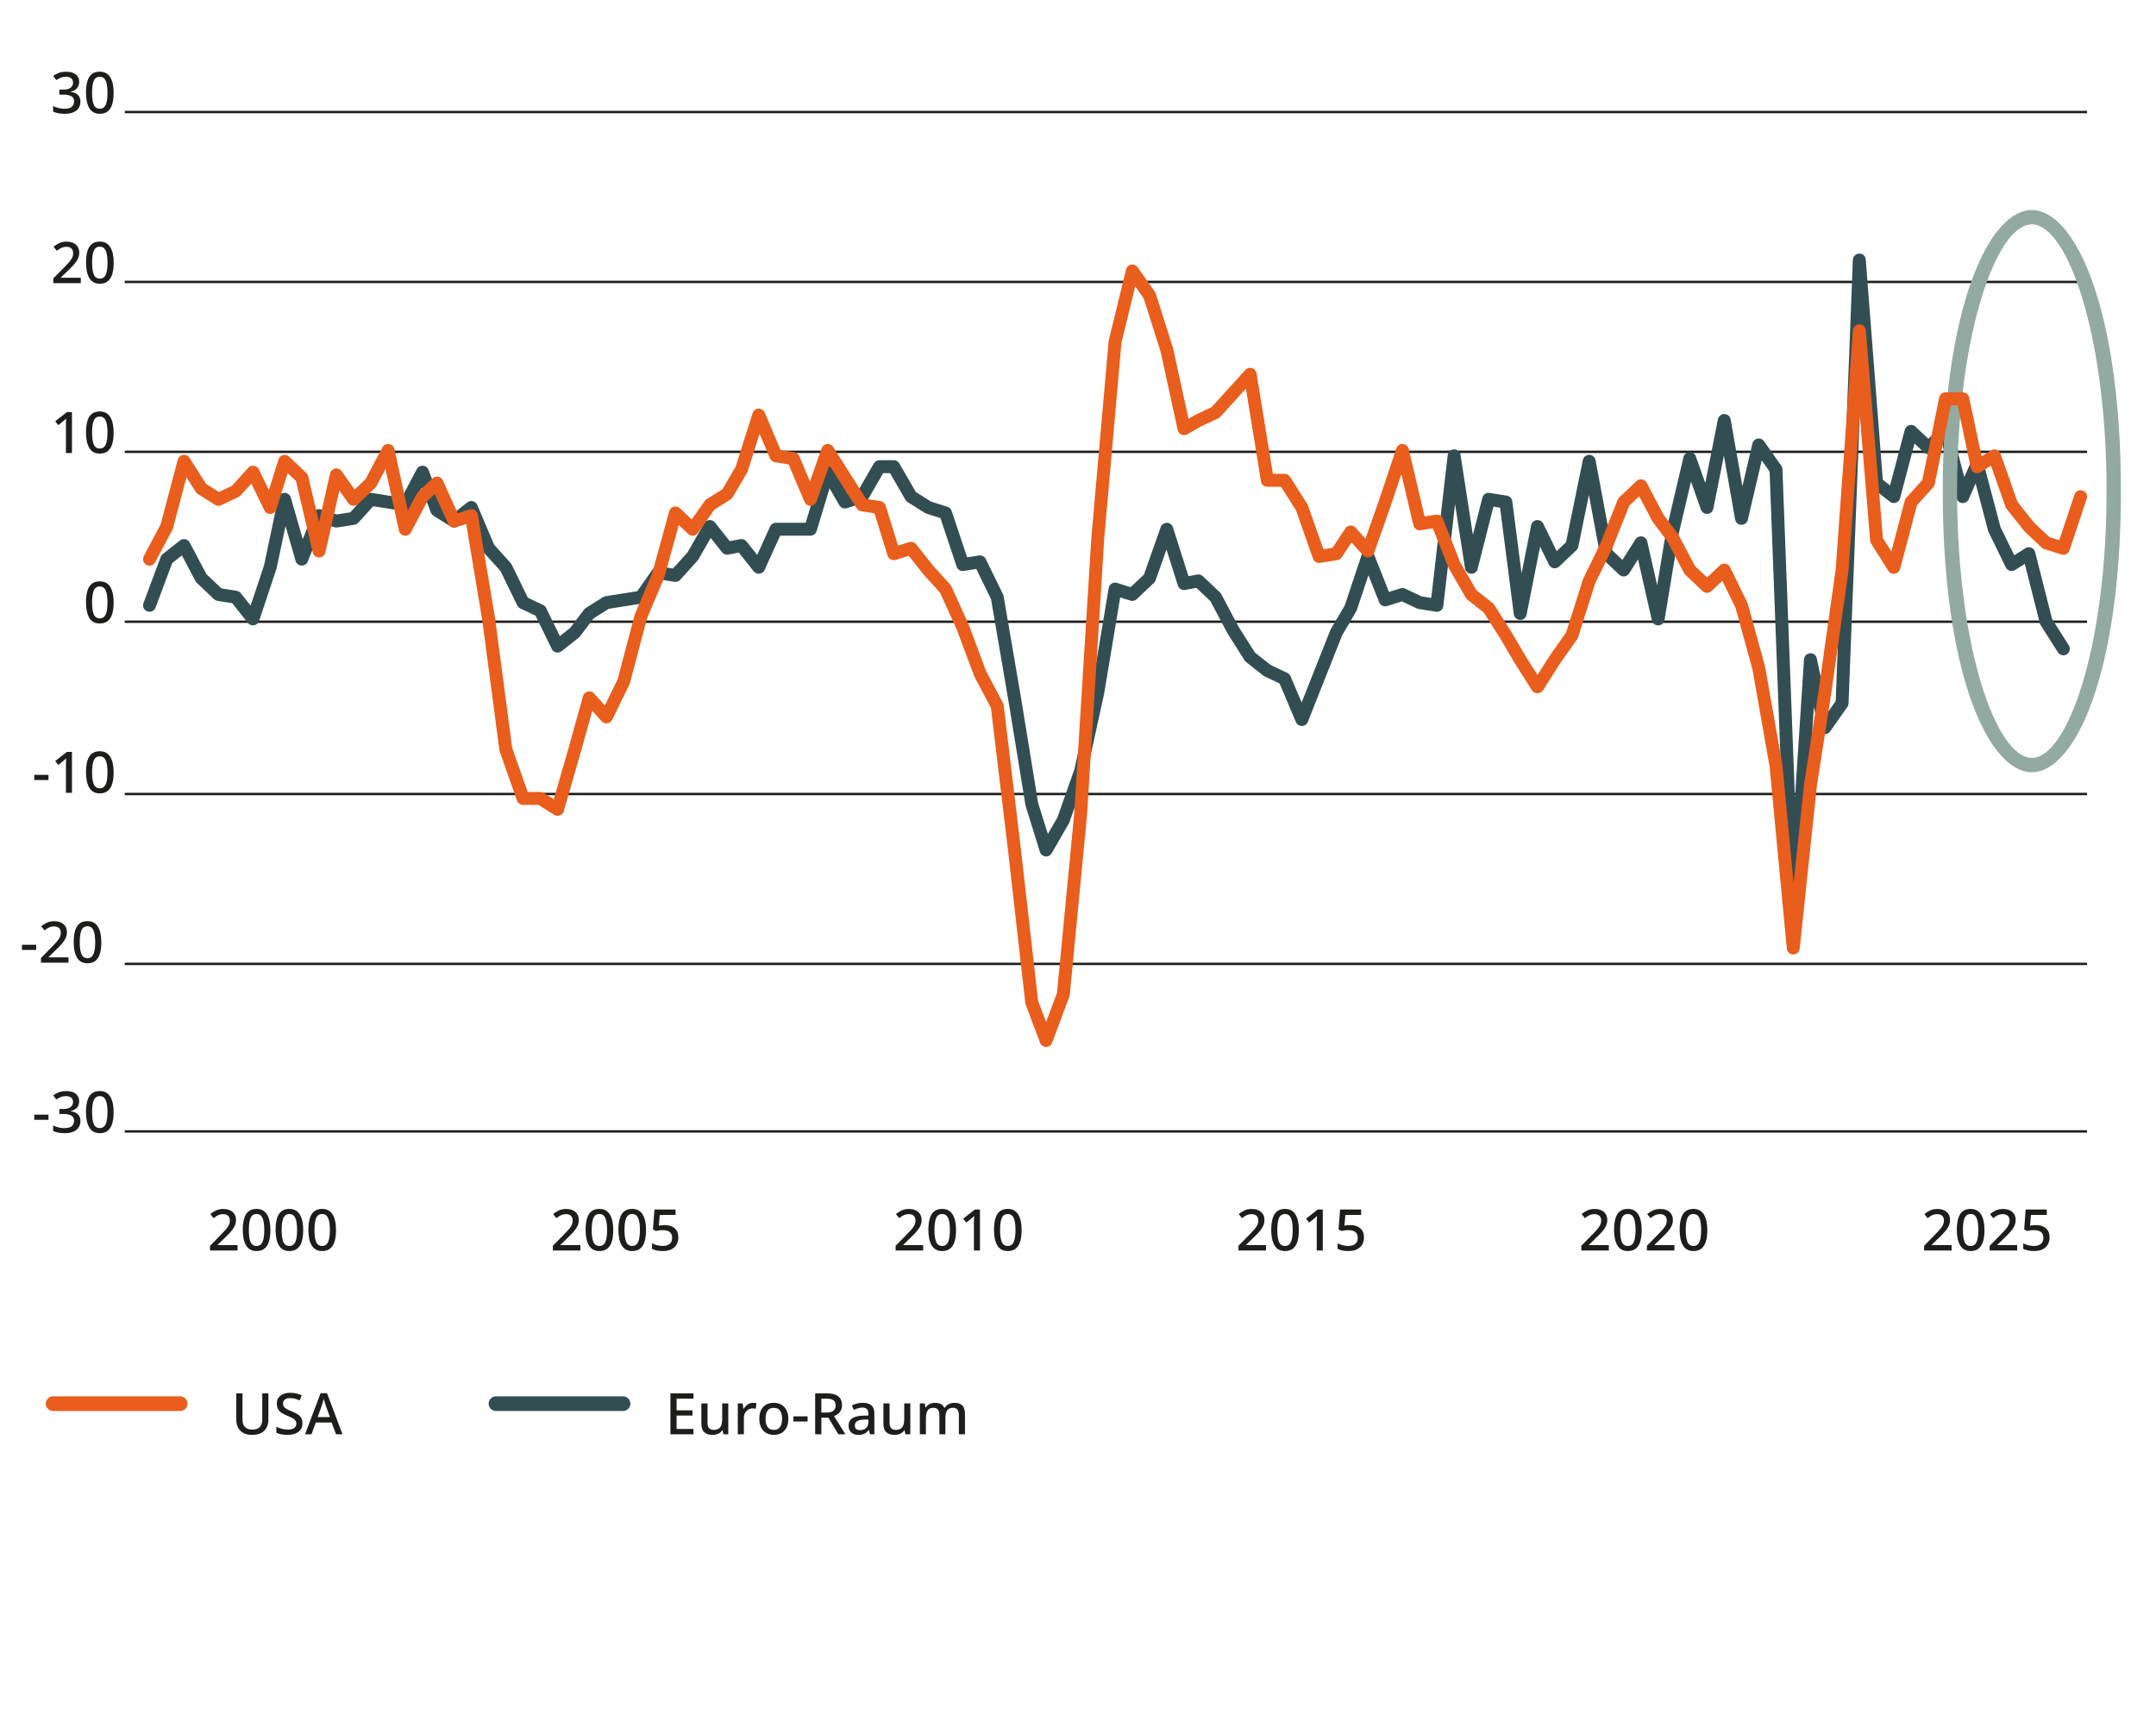 <?xml version="1.0" encoding="UTF-8"?>
<svg xmlns="http://www.w3.org/2000/svg" id="_0" width="650" height="522.863" viewBox="0 0 650 522.863">
  <defs>
    <style>.cls-1{fill:#324e53;}.cls-2{fill:#1d1d1b;}.cls-3{fill:#92aaa1;}.cls-4{fill:#e95d1d;}</style>
  </defs>
  <path class="cls-2" d="M71.619,377.062h-8.299v-1.418l3.18-3.233c.625-.633,1.143-1.185,1.556-1.649.416-.467.726-.917.934-1.351.208-.431.312-.9.312-1.407,0-.625-.183-1.097-.546-1.418-.363-.324-.844-.484-1.444-.484-.566,0-1.072.104-1.522.31-.447.208-.915.509-1.399.9l-.985-1.227c.495-.416,1.058-.777,1.694-1.081.633-.307,1.387-.459,2.265-.459,1.162,0,2.085.298,2.766.898.678.599,1.019,1.401,1.019,2.403,0,.658-.132,1.269-.397,1.835-.265.563-.642,1.123-1.126,1.674-.484.554-1.052,1.143-1.711,1.764l-2.299,2.232v.084h6v1.627Z"></path>
  <path class="cls-2" d="M81.527,370.871c0,1.339-.141,2.479-.416,3.425s-.723,1.672-1.339,2.178-1.427.76-2.429.76c-1.418,0-2.465-.56-3.138-1.686-.675-1.123-1.013-2.682-1.013-4.677,0-1.337.135-2.476.408-3.422.27-.946.709-1.669,1.323-2.17.611-.501,1.415-.751,2.42-.751,1.404,0,2.454.554,3.146,1.666.692,1.114,1.038,2.673,1.038,4.677ZM75.024,370.871c0,1.615.174,2.823.521,3.625.346.799.946,1.202,1.798,1.202.841,0,1.441-.4,1.798-1.193.357-.796.535-2.006.535-3.633,0-1.601-.177-2.803-.535-3.605-.357-.799-.957-1.202-1.798-1.202-.853,0-1.452.402-1.798,1.202-.346.802-.521,2.004-.521,3.605Z"></path>
  <path class="cls-2" d="M91.416,370.871c0,1.339-.141,2.479-.416,3.425s-.723,1.672-1.339,2.178-1.427.76-2.429.76c-1.418,0-2.465-.56-3.138-1.686-.675-1.123-1.013-2.682-1.013-4.677,0-1.337.135-2.476.408-3.422.27-.946.709-1.669,1.323-2.17.611-.501,1.415-.751,2.42-.751,1.404,0,2.454.554,3.146,1.666.692,1.114,1.038,2.673,1.038,4.677ZM84.913,370.871c0,1.615.174,2.823.521,3.625.346.799.946,1.202,1.798,1.202.841,0,1.441-.4,1.798-1.193.357-.796.535-2.006.535-3.633,0-1.601-.177-2.803-.535-3.605-.357-.799-.957-1.202-1.798-1.202-.853,0-1.452.402-1.798,1.202-.346.802-.521,2.004-.521,3.605Z"></path>
  <path class="cls-2" d="M101.305,370.871c0,1.339-.138,2.479-.414,3.425-.279.946-.723,1.672-1.339,2.178-.619.506-1.427.76-2.431.76-1.418,0-2.462-.56-3.138-1.686-.673-1.123-1.01-2.682-1.01-4.677,0-1.337.135-2.476.405-3.422s.712-1.669,1.323-2.17,1.418-.751,2.42-.751c1.407,0,2.457.554,3.146,1.666.692,1.114,1.038,2.673,1.038,4.677ZM94.804,370.871c0,1.615.172,2.823.518,3.625.346.799.946,1.202,1.798,1.202.841,0,1.441-.4,1.798-1.193.357-.796.537-2.006.537-3.633,0-1.601-.18-2.803-.537-3.605-.357-.799-.957-1.202-1.798-1.202-.853,0-1.452.402-1.798,1.202-.346.802-.518,2.004-.518,3.605Z"></path>
  <path class="cls-2" d="M588.38,377.062h-8.299v-1.418l3.18-3.233c.625-.633,1.143-1.185,1.556-1.649.416-.467.726-.917.934-1.351.208-.431.312-.9.312-1.407,0-.625-.183-1.097-.546-1.418-.363-.324-.844-.484-1.444-.484-.566,0-1.072.104-1.522.31-.447.208-.915.509-1.399.9l-.985-1.227c.495-.416,1.058-.777,1.694-1.081.633-.307,1.387-.459,2.265-.459,1.162,0,2.085.298,2.766.898.678.599,1.019,1.401,1.019,2.403,0,.658-.132,1.269-.397,1.835-.265.563-.642,1.123-1.126,1.674-.484.554-1.052,1.143-1.711,1.764l-2.299,2.232v.084h6v1.627Z"></path>
  <path class="cls-2" d="M598.288,370.871c0,1.339-.141,2.479-.416,3.425s-.723,1.672-1.339,2.178-1.427.76-2.429.76c-1.418,0-2.465-.56-3.138-1.686-.675-1.123-1.013-2.682-1.013-4.677,0-1.337.135-2.476.408-3.422.27-.946.709-1.669,1.323-2.17.611-.501,1.415-.751,2.42-.751,1.404,0,2.454.554,3.146,1.666.692,1.114,1.038,2.673,1.038,4.677ZM591.785,370.871c0,1.615.174,2.823.521,3.625.346.799.946,1.202,1.798,1.202.841,0,1.441-.4,1.798-1.193.357-.796.535-2.006.535-3.633,0-1.601-.177-2.803-.535-3.605-.357-.799-.957-1.202-1.798-1.202-.853,0-1.452.402-1.798,1.202-.346.802-.521,2.004-.521,3.605Z"></path>
  <path class="cls-2" d="M608.157,377.062h-8.299v-1.418l3.183-3.233c.622-.633,1.14-1.185,1.556-1.649.414-.467.726-.917.934-1.351.205-.431.31-.9.31-1.407,0-.625-.18-1.097-.543-1.418-.363-.324-.844-.484-1.444-.484-.566,0-1.072.104-1.522.31-.45.208-.917.509-1.401.9l-.985-1.227c.495-.416,1.061-.777,1.694-1.081.633-.307,1.39-.459,2.265-.459,1.165,0,2.085.298,2.766.898s1.022,1.401,1.022,2.403c0,.658-.135,1.269-.4,1.835-.265.563-.639,1.123-1.123,1.674-.484.554-1.055,1.143-1.711,1.764l-2.299,2.232v.084h5.997v1.627Z"></path>
  <path class="cls-2" d="M613.83,369.402c1.221,0,2.206.318,2.955.951.751.633,1.126,1.539,1.126,2.716,0,1.303-.411,2.322-1.227,3.059-.819.737-1.978,1.106-3.475,1.106-.647,0-1.25-.056-1.807-.172-.56-.115-1.036-.281-1.427-.501v-1.677c.414.242.917.439,1.511.588s1.162.225,1.705.225c.864,0,1.553-.2,2.074-.597.518-.4.777-1.019.777-1.86,0-.749-.234-1.323-.701-1.719-.464-.397-1.202-.597-2.203-.597-.324,0-.684.028-1.081.087-.397.056-.718.115-.96.172l-.847-.501.467-5.966h6.346v1.627h-4.756l-.276,3.233c.194-.037.445-.073.743-.113.301-.042.65-.062,1.055-.062Z"></path>
  <path class="cls-2" d="M485.037,377.062h-8.299v-1.418l3.183-3.233c.622-.633,1.14-1.185,1.556-1.649.414-.467.726-.917.934-1.351.205-.431.31-.9.31-1.407,0-.625-.18-1.097-.543-1.418-.363-.324-.844-.484-1.444-.484-.566,0-1.072.104-1.522.31-.45.208-.917.509-1.401.9l-.985-1.227c.495-.416,1.061-.777,1.694-1.081.633-.307,1.39-.459,2.265-.459,1.165,0,2.085.298,2.766.898s1.022,1.401,1.022,2.403c0,.658-.135,1.269-.4,1.835-.265.563-.639,1.123-1.123,1.674-.484.554-1.055,1.143-1.711,1.764l-2.299,2.232v.084h5.997v1.627Z"></path>
  <path class="cls-2" d="M494.945,370.871c0,1.339-.138,2.479-.414,3.425-.279.946-.723,1.672-1.339,2.178-.619.506-1.427.76-2.431.76-1.418,0-2.462-.56-3.138-1.686-.673-1.123-1.01-2.682-1.01-4.677,0-1.337.135-2.476.405-3.422s.712-1.669,1.323-2.17,1.418-.751,2.42-.751c1.407,0,2.457.554,3.146,1.666.692,1.114,1.038,2.673,1.038,4.677ZM488.445,370.871c0,1.615.172,2.823.518,3.625.346.799.946,1.202,1.798,1.202.841,0,1.441-.4,1.798-1.193.357-.796.537-2.006.537-3.633,0-1.601-.18-2.803-.537-3.605-.357-.799-.957-1.202-1.798-1.202-.853,0-1.452.402-1.798,1.202-.346.802-.518,2.004-.518,3.605Z"></path>
  <path class="cls-2" d="M504.817,377.062h-8.299v-1.418l3.18-3.233c.625-.633,1.143-1.185,1.556-1.649.416-.467.726-.917.934-1.351.208-.431.312-.9.312-1.407,0-.625-.183-1.097-.546-1.418-.363-.324-.844-.484-1.444-.484-.566,0-1.072.104-1.522.31-.447.208-.915.509-1.399.9l-.985-1.227c.495-.416,1.058-.777,1.694-1.081.633-.307,1.387-.459,2.265-.459,1.162,0,2.085.298,2.766.898.678.599,1.019,1.401,1.019,2.403,0,.658-.132,1.269-.397,1.835-.265.563-.642,1.123-1.126,1.674-.484.554-1.052,1.143-1.711,1.764l-2.299,2.232v.084h6v1.627Z"></path>
  <path class="cls-2" d="M514.726,370.871c0,1.339-.141,2.479-.416,3.425s-.723,1.672-1.339,2.178-1.427.76-2.429.76c-1.418,0-2.465-.56-3.138-1.686-.675-1.123-1.013-2.682-1.013-4.677,0-1.337.135-2.476.408-3.422.27-.946.709-1.669,1.323-2.17.611-.501,1.415-.751,2.42-.751,1.404,0,2.454.554,3.146,1.666.692,1.114,1.038,2.673,1.038,4.677ZM508.222,370.871c0,1.615.174,2.823.521,3.625.346.799.946,1.202,1.798,1.202.841,0,1.441-.4,1.798-1.193.357-.796.535-2.006.535-3.633,0-1.601-.177-2.803-.535-3.605-.357-.799-.957-1.202-1.798-1.202-.853,0-1.452.402-1.798,1.202-.346.802-.521,2.004-.521,3.605Z"></path>
  <path class="cls-2" d="M381.678,377.062h-8.299v-1.418l3.183-3.233c.622-.633,1.14-1.185,1.556-1.649.414-.467.726-.917.934-1.351.205-.431.31-.9.31-1.407,0-.625-.18-1.097-.543-1.418-.363-.324-.844-.484-1.444-.484-.566,0-1.072.104-1.522.31-.45.208-.917.509-1.401.9l-.985-1.227c.495-.416,1.061-.777,1.694-1.081.633-.307,1.39-.459,2.265-.459,1.165,0,2.085.298,2.766.898s1.022,1.401,1.022,2.403c0,.658-.135,1.269-.4,1.835-.265.563-.639,1.123-1.123,1.674-.484.554-1.055,1.143-1.711,1.764l-2.299,2.232v.084h5.997v1.627Z"></path>
  <path class="cls-2" d="M391.586,370.871c0,1.339-.138,2.479-.414,3.425-.279.946-.723,1.672-1.339,2.178-.619.506-1.427.76-2.431.76-1.418,0-2.462-.56-3.138-1.686-.673-1.123-1.01-2.682-1.01-4.677,0-1.337.135-2.476.405-3.422s.712-1.669,1.323-2.17,1.418-.751,2.42-.751c1.407,0,2.457.554,3.146,1.666.692,1.114,1.038,2.673,1.038,4.677ZM385.085,370.871c0,1.615.172,2.823.518,3.625.346.799.946,1.202,1.798,1.202.841,0,1.441-.4,1.798-1.193.357-.796.537-2.006.537-3.633,0-1.601-.18-2.803-.537-3.605-.357-.799-.957-1.202-1.798-1.202-.853,0-1.452.402-1.798,1.202-.346.802-.518,2.004-.518,3.605Z"></path>
  <path class="cls-2" d="M398.796,377.062h-1.815v-8.195c0-.439.006-.833.017-1.185s.028-.695.051-1.03c-.149.163-.304.312-.467.45-.16.138-.343.295-.552.467l-1.348,1.089-.934-1.176,3.526-2.766h1.522v12.345Z"></path>
  <path class="cls-2" d="M407.128,369.402c1.221,0,2.209.318,2.958.951s1.123,1.539,1.123,2.716c0,1.303-.408,2.322-1.227,3.059s-1.976,1.106-3.475,1.106c-.644,0-1.247-.056-1.807-.172s-1.036-.281-1.427-.501v-1.677c.416.242.92.439,1.514.588s1.159.225,1.702.225c.864,0,1.556-.2,2.074-.597.521-.4.779-1.019.779-1.86,0-.749-.234-1.323-.701-1.719s-1.202-.597-2.203-.597c-.324,0-.684.028-1.081.087-.4.056-.718.115-.96.172l-.847-.501.464-5.966h6.346v1.627h-4.753l-.279,3.233c.197-.037.445-.073.746-.113.298-.042.65-.062,1.052-.062Z"></path>
  <path class="cls-2" d="M278.321,377.062h-8.299v-1.418l3.18-3.233c.625-.633,1.143-1.185,1.556-1.649.416-.467.726-.917.934-1.351.208-.431.312-.9.312-1.407,0-.625-.183-1.097-.546-1.418-.363-.324-.844-.484-1.444-.484-.566,0-1.072.104-1.522.31-.447.208-.915.509-1.399.9l-.985-1.227c.495-.416,1.058-.777,1.694-1.081.633-.307,1.387-.459,2.265-.459,1.162,0,2.085.298,2.766.898.678.599,1.019,1.401,1.019,2.403,0,.658-.132,1.269-.397,1.835-.265.563-.642,1.123-1.126,1.674-.484.554-1.052,1.143-1.711,1.764l-2.299,2.232v.084h6v1.627Z"></path>
  <path class="cls-2" d="M288.229,370.871c0,1.339-.141,2.479-.416,3.425s-.723,1.672-1.339,2.178-1.427.76-2.429.76c-1.418,0-2.465-.56-3.138-1.686-.675-1.123-1.013-2.682-1.013-4.677,0-1.337.135-2.476.408-3.422.27-.946.709-1.669,1.323-2.17.611-.501,1.415-.751,2.42-.751,1.404,0,2.454.554,3.146,1.666.692,1.114,1.038,2.673,1.038,4.677ZM281.726,370.871c0,1.615.174,2.823.521,3.625.346.799.946,1.202,1.798,1.202.841,0,1.441-.4,1.798-1.193.357-.796.535-2.006.535-3.633,0-1.601-.177-2.803-.535-3.605-.357-.799-.957-1.202-1.798-1.202-.853,0-1.452.402-1.798,1.202-.346.802-.521,2.004-.521,3.605Z"></path>
  <path class="cls-2" d="M295.436,377.062h-1.815v-8.195c0-.439.006-.833.017-1.185s.031-.695.053-1.03c-.152.163-.307.312-.467.45-.163.138-.346.295-.554.467l-1.348,1.089-.934-1.176,3.529-2.766h1.52v12.345Z"></path>
  <path class="cls-2" d="M308.007,370.871c0,1.339-.138,2.479-.414,3.425-.279.946-.723,1.672-1.339,2.178-.619.506-1.427.76-2.431.76-1.418,0-2.462-.56-3.138-1.686-.673-1.123-1.01-2.682-1.01-4.677,0-1.337.135-2.476.405-3.422s.712-1.669,1.323-2.17,1.418-.751,2.42-.751c1.407,0,2.457.554,3.146,1.666.692,1.114,1.038,2.673,1.038,4.677ZM301.506,370.871c0,1.615.172,2.823.518,3.625.346.799.946,1.202,1.798,1.202.841,0,1.441-.4,1.798-1.193.357-.796.537-2.006.537-3.633,0-1.601-.18-2.803-.537-3.605-.357-.799-.957-1.202-1.798-1.202-.853,0-1.452.402-1.798,1.202-.346.802-.518,2.004-.518,3.605Z"></path>
  <path class="cls-2" d="M174.978,377.062h-8.299v-1.418l3.18-3.233c.625-.633,1.143-1.185,1.556-1.649.416-.467.726-.917.934-1.351.208-.431.312-.9.312-1.407,0-.625-.183-1.097-.546-1.418-.363-.324-.844-.484-1.444-.484-.566,0-1.072.104-1.522.31-.447.208-.915.509-1.399.9l-.985-1.227c.495-.416,1.058-.777,1.694-1.081.633-.307,1.387-.459,2.265-.459,1.162,0,2.085.298,2.766.898.678.599,1.019,1.401,1.019,2.403,0,.658-.132,1.269-.397,1.835-.265.563-.642,1.123-1.126,1.674-.484.554-1.052,1.143-1.711,1.764l-2.299,2.232v.084h6v1.627Z"></path>
  <path class="cls-2" d="M184.887,370.871c0,1.339-.141,2.479-.416,3.425s-.723,1.672-1.339,2.178-1.427.76-2.429.76c-1.418,0-2.465-.56-3.138-1.686-.675-1.123-1.013-2.682-1.013-4.677,0-1.337.135-2.476.408-3.422.27-.946.709-1.669,1.323-2.17.611-.501,1.415-.751,2.42-.751,1.404,0,2.454.554,3.146,1.666.692,1.114,1.038,2.673,1.038,4.677ZM178.383,370.871c0,1.615.174,2.823.521,3.625.346.799.946,1.202,1.798,1.202.841,0,1.441-.4,1.798-1.193.357-.796.535-2.006.535-3.633,0-1.601-.177-2.803-.535-3.605-.357-.799-.957-1.202-1.798-1.202-.853,0-1.452.402-1.798,1.202-.346.802-.521,2.004-.521,3.605Z"></path>
  <path class="cls-2" d="M194.776,370.871c0,1.339-.141,2.479-.416,3.425s-.723,1.672-1.339,2.178-1.427.76-2.429.76c-1.418,0-2.465-.56-3.138-1.686-.675-1.123-1.013-2.682-1.013-4.677,0-1.337.135-2.476.408-3.422.27-.946.709-1.669,1.323-2.17.611-.501,1.415-.751,2.42-.751,1.404,0,2.454.554,3.146,1.666.692,1.114,1.038,2.673,1.038,4.677ZM188.272,370.871c0,1.615.174,2.823.521,3.625.346.799.946,1.202,1.798,1.202.841,0,1.441-.4,1.798-1.193.357-.796.535-2.006.535-3.633,0-1.601-.177-2.803-.535-3.605-.357-.799-.957-1.202-1.798-1.202-.853,0-1.452.402-1.798,1.202-.346.802-.521,2.004-.521,3.605Z"></path>
  <path class="cls-2" d="M200.429,369.402c1.221,0,2.206.318,2.955.951.751.633,1.126,1.539,1.126,2.716,0,1.303-.411,2.322-1.227,3.059-.819.737-1.978,1.106-3.475,1.106-.647,0-1.25-.056-1.807-.172-.56-.115-1.036-.281-1.427-.501v-1.677c.414.242.917.439,1.511.588s1.162.225,1.705.225c.864,0,1.553-.2,2.074-.597.518-.4.777-1.019.777-1.86,0-.749-.234-1.323-.701-1.719-.464-.397-1.202-.597-2.203-.597-.324,0-.684.028-1.081.087-.397.056-.718.115-.96.172l-.847-.501.467-5.966h6.346v1.627h-4.756l-.276,3.233c.194-.037.445-.073.743-.113.301-.042.65-.062,1.055-.062Z"></path>
  <path class="cls-2" d="M24.364,85.379h-8.299v-1.418l3.183-3.233c.622-.633,1.14-1.185,1.556-1.649.414-.467.726-.917.934-1.351.205-.431.31-.9.31-1.407,0-.625-.18-1.097-.543-1.418-.363-.324-.844-.484-1.444-.484-.566,0-1.072.104-1.522.31-.45.208-.917.509-1.401.9l-.985-1.227c.495-.416,1.061-.777,1.694-1.081.633-.307,1.39-.459,2.265-.459,1.165,0,2.085.298,2.766.898s1.022,1.401,1.022,2.403c0,.658-.135,1.269-.4,1.835-.265.563-.639,1.123-1.123,1.674-.484.554-1.055,1.143-1.711,1.764l-2.299,2.232v.084h5.997v1.627Z"></path>
  <path class="cls-2" d="M34.273,79.188c0,1.339-.138,2.479-.414,3.425-.279.946-.723,1.672-1.339,2.178-.619.506-1.427.76-2.431.76-1.418,0-2.462-.56-3.138-1.686-.673-1.123-1.01-2.682-1.01-4.677,0-1.337.135-2.476.405-3.422s.712-1.669,1.323-2.17,1.418-.751,2.42-.751c1.407,0,2.457.554,3.146,1.666.692,1.114,1.038,2.673,1.038,4.677ZM27.772,79.188c0,1.615.172,2.823.518,3.625.346.799.946,1.202,1.798,1.202.841,0,1.441-.4,1.798-1.193.357-.796.537-2.006.537-3.633,0-1.601-.18-2.803-.537-3.605-.357-.799-.957-1.202-1.798-1.202-.853,0-1.452.402-1.798,1.202-.346.802-.518,2.004-.518,3.605Z"></path>
  <rect class="cls-2" x="37.608" y="84.651" width="591.605" height=".72"></rect>
  <path class="cls-2" d="M23.869,24.651c0,.841-.236,1.511-.709,2.006s-1.095.825-1.866.985v.068c.979.115,1.717.428,2.212.934s.743,1.165.743,1.973c0,.715-.169,1.351-.509,1.911-.341.557-.864.996-1.573,1.311-.709.318-1.618.476-2.724.476-.656,0-1.269-.051-1.832-.155-.566-.104-1.1-.276-1.61-.518v-1.66c.521.265,1.078.467,1.677.605s1.165.208,1.697.208c1.058,0,1.818-.2,2.271-.597.456-.4.684-.954.684-1.669,0-.692-.276-1.199-.83-1.522-.552-.321-1.382-.484-2.49-.484h-1.123v-1.503h1.143c1.047,0,1.81-.197,2.282-.588s.709-.906.709-1.539c0-.554-.183-.982-.546-1.289-.363-.304-.884-.459-1.565-.459-.633,0-1.185.101-1.652.304s-.9.436-1.306.701l-.898-1.264c.462-.346,1.013-.642,1.66-.889.644-.248,1.393-.371,2.246-.371,1.28,0,2.251.279,2.915.839.661.557.993,1.286.993,2.187Z"></path>
  <path class="cls-2" d="M34.262,27.952c0,1.339-.141,2.479-.416,3.425s-.723,1.672-1.339,2.178-1.427.76-2.429.76c-1.418,0-2.465-.56-3.138-1.686-.675-1.123-1.013-2.682-1.013-4.677,0-1.337.135-2.476.408-3.422.27-.946.709-1.669,1.323-2.17.611-.501,1.415-.751,2.42-.751,1.404,0,2.454.554,3.146,1.666.692,1.114,1.038,2.673,1.038,4.677ZM27.758,27.952c0,1.615.174,2.823.521,3.625.346.799.946,1.202,1.798,1.202.841,0,1.441-.4,1.798-1.193.357-.796.535-2.006.535-3.633,0-1.601-.177-2.803-.535-3.605-.357-.799-.957-1.202-1.798-1.202-.853,0-1.452.402-1.798,1.202-.346.802-.521,2.004-.521,3.605Z"></path>
  <rect class="cls-2" x="37.608" y="33.422" width="591.605" height=".72"></rect>
  <path class="cls-2" d="M21.691,136.602h-1.815v-8.195c0-.439.006-.833.017-1.185s.028-.695.051-1.03c-.149.163-.304.312-.467.45-.16.138-.343.295-.552.467l-1.348,1.089-.934-1.176,3.526-2.766h1.522v12.345Z"></path>
  <path class="cls-2" d="M34.262,130.411c0,1.339-.141,2.479-.416,3.425s-.723,1.672-1.339,2.178-1.427.76-2.429.76c-1.418,0-2.465-.56-3.138-1.686-.675-1.123-1.013-2.682-1.013-4.677,0-1.337.135-2.476.408-3.422.27-.946.709-1.669,1.323-2.17.611-.501,1.415-.751,2.42-.751,1.404,0,2.454.554,3.146,1.666.692,1.114,1.038,2.673,1.038,4.677ZM27.758,130.411c0,1.615.174,2.823.521,3.625.346.799.946,1.202,1.798,1.202.841,0,1.441-.4,1.798-1.193.357-.796.535-2.006.535-3.633,0-1.601-.177-2.803-.535-3.605-.357-.799-.957-1.202-1.798-1.202-.853,0-1.452.402-1.798,1.202-.346.802-.521,2.004-.521,3.605Z"></path>
  <rect class="cls-2" x="37.608" y="135.88" width="591.605" height=".72"></rect>
  <path class="cls-2" d="M34.262,181.639c0,1.339-.141,2.479-.416,3.425s-.723,1.672-1.339,2.178-1.427.76-2.429.76c-1.418,0-2.465-.56-3.138-1.686-.675-1.123-1.013-2.682-1.013-4.677,0-1.337.135-2.476.408-3.422.27-.946.709-1.669,1.323-2.17.611-.501,1.415-.751,2.42-.751,1.404,0,2.454.554,3.146,1.666.692,1.114,1.038,2.673,1.038,4.677ZM27.758,181.639c0,1.615.174,2.823.521,3.625.346.799.946,1.202,1.798,1.202.841,0,1.441-.4,1.798-1.193.357-.796.535-2.006.535-3.633,0-1.601-.177-2.803-.535-3.605-.357-.799-.957-1.202-1.798-1.202-.853,0-1.452.402-1.798,1.202-.346.802-.521,2.004-.521,3.605Z"></path>
  <rect class="cls-2" x="37.608" y="187.109" width="591.605" height=".72"></rect>
  <path class="cls-2" d="M10.333,235.203v-1.556h4.286v1.556h-4.286Z"></path>
  <path class="cls-2" d="M21.691,239.058h-1.815v-8.195c0-.439.006-.833.017-1.185s.031-.695.053-1.03c-.152.163-.307.312-.467.45-.163.138-.346.295-.554.467l-1.348,1.089-.934-1.176,3.529-2.766h1.52v12.345Z"></path>
  <path class="cls-2" d="M34.262,232.867c0,1.339-.141,2.479-.416,3.425s-.723,1.672-1.339,2.178-1.427.76-2.429.76c-1.418,0-2.465-.56-3.138-1.686-.675-1.123-1.013-2.682-1.013-4.677,0-1.337.135-2.476.408-3.422.27-.946.709-1.669,1.323-2.17.611-.501,1.415-.751,2.42-.751,1.404,0,2.454.554,3.146,1.666.692,1.114,1.038,2.673,1.038,4.677ZM27.758,232.867c0,1.615.174,2.823.521,3.625.346.799.946,1.202,1.798,1.202.841,0,1.441-.4,1.798-1.193.357-.796.535-2.006.535-3.633,0-1.601-.177-2.803-.535-3.605-.357-.799-.957-1.202-1.798-1.202-.853,0-1.452.402-1.798,1.202-.346.802-.521,2.004-.521,3.605Z"></path>
  <rect class="cls-2" x="37.608" y="239.059" width="591.605" height=".72"></rect>
  <path class="cls-2" d="M6.621,286.433v-1.556h4.289v1.556h-4.289Z"></path>
  <path class="cls-2" d="M20.644,290.289h-8.299v-1.418l3.18-3.233c.625-.633,1.143-1.185,1.556-1.649.416-.467.726-.917.934-1.351.208-.431.312-.9.312-1.407,0-.625-.183-1.097-.546-1.418-.363-.324-.844-.484-1.444-.484-.566,0-1.072.104-1.522.31-.447.208-.915.509-1.399.9l-.985-1.227c.495-.416,1.058-.777,1.694-1.081.633-.307,1.387-.459,2.265-.459,1.162,0,2.085.298,2.766.898.678.599,1.019,1.401,1.019,2.403,0,.658-.132,1.269-.397,1.835-.265.563-.642,1.123-1.126,1.674-.484.554-1.052,1.143-1.711,1.764l-2.299,2.232v.084h6v1.627Z"></path>
  <path class="cls-2" d="M30.55,284.098c0,1.339-.138,2.479-.414,3.425-.279.946-.723,1.672-1.339,2.178-.619.506-1.427.76-2.431.76-1.418,0-2.462-.56-3.138-1.686-.673-1.123-1.01-2.682-1.01-4.677,0-1.337.135-2.476.405-3.422s.712-1.669,1.323-2.17,1.418-.751,2.42-.751c1.407,0,2.457.554,3.146,1.666.692,1.114,1.038,2.673,1.038,4.677ZM24.049,284.098c0,1.615.172,2.823.518,3.625.346.799.946,1.202,1.798,1.202.841,0,1.441-.4,1.798-1.193.357-.796.537-2.006.537-3.633,0-1.601-.18-2.803-.537-3.605-.357-.799-.957-1.202-1.798-1.202-.853,0-1.452.402-1.798,1.202-.346.802-.518,2.004-.518,3.605Z"></path>
  <rect class="cls-2" x="37.608" y="290.287" width="591.605" height=".72"></rect>
  <path class="cls-2" d="M10.333,337.661v-1.556h4.286v1.556h-4.286Z"></path>
  <path class="cls-2" d="M23.869,332.025c0,.841-.236,1.511-.706,2.006-.473.495-1.097.825-1.869.985v.068c.979.115,1.717.428,2.212.934.498.506.746,1.165.746,1.973,0,.715-.172,1.351-.512,1.911-.338.557-.864.996-1.573,1.311-.709.318-1.615.476-2.721.476-.658,0-1.269-.051-1.835-.155-.563-.104-1.1-.276-1.607-.518v-1.66c.518.265,1.078.467,1.677.605s1.165.208,1.694.208c1.061,0,1.818-.2,2.274-.597.456-.4.684-.954.684-1.669,0-.692-.279-1.199-.83-1.522-.554-.321-1.385-.484-2.49-.484h-1.123v-1.503h1.14c1.05,0,1.81-.197,2.282-.588s.709-.906.709-1.539c0-.554-.18-.982-.543-1.289-.366-.304-.886-.459-1.567-.459-.633,0-1.182.101-1.649.304s-.903.436-1.306.701l-.9-1.264c.462-.346,1.016-.642,1.66-.889.647-.248,1.396-.371,2.248-.371,1.28,0,2.251.279,2.913.839.664.557.993,1.286.993,2.187Z"></path>
  <path class="cls-2" d="M34.262,335.326c0,1.339-.141,2.479-.416,3.425s-.723,1.672-1.339,2.178-1.427.76-2.429.76c-1.418,0-2.465-.56-3.138-1.686-.675-1.123-1.013-2.682-1.013-4.677,0-1.337.135-2.476.408-3.422.27-.946.709-1.669,1.323-2.17.611-.501,1.415-.751,2.42-.751,1.404,0,2.454.554,3.146,1.666.692,1.114,1.038,2.673,1.038,4.677ZM27.758,335.326c0,1.615.174,2.823.521,3.625.346.799.946,1.202,1.798,1.202.841,0,1.441-.4,1.798-1.193.357-.796.535-2.006.535-3.633,0-1.601-.177-2.803-.535-3.605-.357-.799-.957-1.202-1.798-1.202-.853,0-1.452.402-1.798,1.202-.346.802-.521,2.004-.521,3.605Z"></path>
  <rect class="cls-2" x="37.608" y="340.796" width="591.605" height=".72"></rect>
  <path class="cls-1" d="M187.839,425.457h-38.317c-1.221,0-2.209-.99-2.209-2.211s.988-2.211,2.209-2.211h38.317c1.221,0,2.209.99,2.209,2.211s-.988,2.211-2.209,2.211Z"></path>
  <path class="cls-2" d="M80.917,420.143v7.989c0,.853-.174,1.621-.526,2.308s-.892,1.227-1.618,1.624c-.726.4-1.641.597-2.749.597-1.567,0-2.758-.416-3.568-1.252-.813-.836-1.218-1.939-1.218-3.312v-7.953h1.866v7.868c0,2.04,1.002,3.059,3.008,3.059,1.038,0,1.79-.276,2.257-.83.467-.552.701-1.303.701-2.246v-7.851h1.849Z"></path>
  <path class="cls-2" d="M91.185,429.151c0,1.095-.397,1.953-1.19,2.578-.796.622-1.885.931-3.27.931-.678,0-1.314-.053-1.902-.163-.585-.11-1.089-.267-1.503-.476v-1.764c.462.208,1.002.397,1.624.563.625.169,1.258.251,1.902.251.83,0,1.452-.16,1.869-.484.414-.321.622-.754.622-1.297,0-.38-.093-.698-.276-.96-.186-.259-.481-.501-.892-.726-.408-.225-.943-.464-1.598-.718-.599-.231-1.134-.501-1.607-.81-.473-.312-.841-.698-1.109-1.159-.265-.462-.397-1.027-.397-1.694,0-1.016.369-1.81,1.106-2.386s1.705-.864,2.907-.864c.667,0,1.286.068,1.857.205.571.141,1.114.318,1.635.537l-.588,1.539c-.473-.197-.954-.357-1.444-.484s-.996-.191-1.514-.191c-.681,0-1.199.149-1.556.45-.357.298-.535.692-.535,1.176,0,.38.084.701.259.96.172.259.45.495.83.709.38.211.881.439,1.503.681.692.279,1.283.569,1.773.875.49.304.861.673,1.114,1.106.253.431.38.971.38,1.615Z"></path>
  <path class="cls-2" d="M101.302,432.489l-1.314-3.563h-4.773l-1.314,3.563h-1.936l4.686-12.396h1.936l4.669,12.396h-1.953ZM99.47,427.302l-1.247-3.475c-.045-.127-.11-.318-.189-.571-.082-.253-.163-.518-.242-.796-.082-.276-.143-.501-.191-.673-.093.357-.197.737-.31,1.14-.115.405-.208.704-.279.9l-1.244,3.475h3.701Z"></path>
  <path class="cls-2" d="M209.071,432.489h-6.951v-12.345h6.951v1.59h-5.085v3.529h4.773v1.573h-4.773v4.047h5.085v1.607Z"></path>
  <path class="cls-2" d="M219.565,423.168v9.32h-1.469l-.259-1.227h-.087c-.301.484-.715.839-1.244,1.064-.532.225-1.092.335-1.677.335-1.097,0-1.933-.267-2.507-.802-.577-.537-.867-1.399-.867-2.586v-6.104h1.852v5.828c0,.726.152,1.269.459,1.624.304.357.779.537,1.427.537.957,0,1.618-.279,1.987-.839s.554-1.368.554-2.429v-4.722h1.832Z"></path>
  <path class="cls-2" d="M227.036,422.997c.369,0,.706.028,1.019.087l-.191,1.711c-.298-.082-.611-.121-.931-.121-.473,0-.912.115-1.314.346-.405.231-.729.56-.977.993-.251.433-.374.954-.374,1.565v4.911h-1.832v-9.32h1.452l.242,1.66h.07c.287-.495.675-.923,1.159-1.289.484-.363,1.041-.543,1.677-.543Z"></path>
  <path class="cls-2" d="M237.668,427.82c0,1.545-.4,2.738-1.193,3.579-.796.841-1.869,1.261-3.216,1.261-.841,0-1.587-.186-2.24-.56-.65-.374-1.165-.923-1.539-1.643s-.56-1.598-.56-2.637c0-1.545.391-2.735,1.176-3.571.782-.836,1.855-1.252,3.214-1.252.853,0,1.607.189,2.257.563s1.165.917,1.539,1.632.563,1.59.563,2.628ZM230.802,427.82c0,1.05.2,1.869.597,2.457.4.585,1.03.881,1.894.881s1.497-.295,1.894-.881c.397-.588.597-1.407.597-2.457,0-1.061-.2-1.877-.597-2.446-.397-.571-1.036-.856-1.911-.856-.864,0-1.492.284-1.885.856-.391.569-.588,1.385-.588,2.446Z"></path>
  <path class="cls-2" d="M239.191,428.633v-1.556h4.286v1.556h-4.286Z"></path>
  <path class="cls-2" d="M249.217,420.143c1.579,0,2.747.295,3.501.884.754.585,1.131,1.48,1.131,2.679,0,.633-.115,1.168-.346,1.598-.231.433-.532.788-.906,1.064s-.765.49-1.168.639l3.458,5.482h-2.144l-2.974-4.998h-2.144v4.998h-1.866v-12.345h3.458ZM249.096,421.733h-1.472v4.202h1.556c.957,0,1.655-.18,2.094-.543.436-.363.656-.903.656-1.618,0-.737-.231-1.261-.69-1.573-.462-.31-1.176-.467-2.144-.467Z"></path>
  <path class="cls-2" d="M260.111,422.997c1.162,0,2.037.256,2.62.768.58.515.872,1.317.872,2.412v6.312h-1.297l-.363-1.297h-.07c-.402.506-.825.881-1.269,1.114-.445.236-1.058.355-1.84.355-.841,0-1.539-.225-2.094-.681-.552-.456-.83-1.168-.83-2.136,0-.957.36-1.68,1.081-2.17s1.818-.757,3.295-.805l1.59-.051v-.521c0-.678-.155-1.159-.467-1.444-.312-.281-.749-.422-1.314-.422-.473,0-.929.068-1.365.208-.439.138-.858.304-1.264.501l-.588-1.331c.439-.231.943-.425,1.514-.58s1.168-.234,1.79-.234ZM261.788,428.011l-1.247.034c-1.058.045-1.795.225-2.203.535-.408.312-.614.74-.614,1.28,0,.484.143.836.433,1.055.287.22.661.329,1.123.329.715,0,1.311-.203,1.79-.605.478-.405.718-1.01.718-1.818v-.81Z"></path>
  <path class="cls-2" d="M274.443,423.168v9.32h-1.469l-.259-1.227h-.087c-.301.484-.715.839-1.244,1.064-.532.225-1.092.335-1.677.335-1.097,0-1.933-.267-2.507-.802-.577-.537-.867-1.399-.867-2.586v-6.104h1.852v5.828c0,.726.152,1.269.459,1.624.304.357.779.537,1.427.537.957,0,1.618-.279,1.987-.839s.554-1.368.554-2.429v-4.722h1.832Z"></path>
  <path class="cls-2" d="M287.757,422.997c1.047,0,1.838.27,2.367.813.532.54.796,1.413.796,2.609v6.07h-1.832v-5.828c0-1.438-.583-2.161-1.748-2.161-.83,0-1.424.259-1.781.771s-.535,1.247-.535,2.203v5.015h-1.815v-5.828c0-1.438-.588-2.161-1.764-2.161-.875,0-1.477.284-1.807.85-.329.563-.492,1.376-.492,2.437v4.702h-1.832v-9.32h1.452l.259,1.247h.104c.287-.484.675-.841,1.168-1.072.49-.231,1.01-.346,1.565-.346,1.427,0,2.372.501,2.834,1.503h.138c.301-.506.715-.884,1.247-1.131.529-.248,1.089-.371,1.677-.371Z"></path>
  <path class="cls-1" d="M540.63,280.39h-.025c-1.038-.014-1.883-.839-1.922-1.876l-5.178-136.321-2.367-3.358-4.207,17.91c-.205.883-.993,1.503-1.897,1.503-.017,0-.037,0-.056-.001-.923-.026-1.702-.699-1.863-1.61l-3.391-19.253-3.174,16.015c-.172.862-.898,1.503-1.776,1.565-.844.066-1.683-.469-1.976-1.297l-2.986-8.471-3.675,15.646-4.306,26.103c-.149.92-.931,1.603-1.863,1.631-.954.022-1.753-.609-1.961-1.518l-4.162-18.378-2.688,4.237c-.312.492-.827.818-1.404.891-.602.071-1.162-.12-1.581-.519l-5.195-4.919c-.298-.283-.501-.654-.577-1.058l-3.371-18.071-3.2,15.646c-.082.393-.281.751-.571,1.026l-5.198,4.916c-.45.426-1.086.611-1.688.502-.611-.111-1.131-.506-1.404-1.063l-2.659-5.452-4.072,20.552c-.186.938-.991,1.596-1.978,1.569-.957-.032-1.748-.751-1.869-1.699l-4.145-32.16-1.998-.315-4.761,18.769c-.225.898-1.024,1.509-1.981,1.468-.926-.044-1.691-.734-1.835-1.649l-2.989-19.331-3.543,30.733c-.059.528-.335,1.008-.757,1.329-.422.322-.962.457-1.483.374l-5.198-.818c-.183-.029-.363-.084-.529-.163l-4.511-2.134-4.469,1.409c-.979.306-2.023-.191-2.398-1.141l-3.228-8.147-3.509,10.504c-.042.129-.099.252-.169.369l-4.255,7.251-10.339,26.092c-.293.736-.999,1.222-1.79,1.231-.931-.018-1.511-.461-1.818-1.19l-4.908-11.612-4.525-2.143c-.135-.063-.259-.14-.374-.231l-5.198-4.097c-.172-.137-.321-.301-.439-.487l-5.198-8.198-5.127-9.684-4.241-4.014-3.352.634c-.999.18-1.925-.388-2.22-1.327l-3.439-10.841-3.264,9.261c-.101.292-.273.555-.498.768l-5.198,4.919c-.515.487-1.258.654-1.925.443l-3.059-.965-4.826,28.938-5.217,23.869-5.265,14.985c-.039.113-.09.222-.149.326l-5.198,9.017c-.386.669-1.106,1.048-1.905.964-.768-.086-1.415-.619-1.646-1.359l-4.331-13.935-5.262-32.234-5.147-30.038-4.444-9.113-3.776.596c-.957.151-1.855-.407-2.153-1.309l-4.883-14.632-4.249-1.341c-.158-.05-.31-.121-.453-.21l-5.198-3.279c-.267-.17-.49-.401-.647-.675l-4.638-8.041h-2.08l-4.635,8.041c-.242.423-.636.739-1.103.886l-5.198,1.639c-.881.272-1.818-.094-2.274-.886l-2.949-5.112-3.895,12.9c-.248.823-1.008,1.386-1.866,1.386h-9.14l-4.677,10.33c-.281.619-.864,1.048-1.536,1.131-.701.084-1.348-.191-1.767-.724l-4.466-5.632-3.174.6c-.706.132-1.441-.137-1.891-.705l-3.413-4.308-3.765,6.532c-.068.12-.152.232-.245.335l-5.198,5.737c-.439.487-1.097.72-1.748.617l-3.999-.632-4.503,6.388c-.304.431-.768.721-1.289.803l-9.998,1.577-4.556,2.873-4.12,5.456c-.101.133-.22.253-.349.356l-5.198,4.098c-.462.366-1.072.5-1.641.369-.577-.132-1.061-.516-1.32-1.046l-4.894-10.041-4.581-2.166c-.4-.189-.726-.509-.92-.908l-5.074-10.409-5.012-5.532c-.149-.162-.267-.347-.352-.549l-4.204-9.943-3.191,2.517c-.65.51-1.551.557-2.248.117l-5.198-3.28c-.357-.226-.633-.563-.782-.96l-2.803-7.428-3.177,6.014c-.391.738-1.216,1.146-2.029,1.015l-9.354-1.476-4.491,4.956c-.298.33-.701.548-1.14.617l-5.2.818c-.301.047-.605.025-.889-.066l-3.467-1.094-4.531,11.431c-.31.775-1.097,1.273-1.905,1.229-.833-.041-1.551-.606-1.781-1.408l-3.034-10.525-2.716,12.847-5.257,15.789c-.225.679-.808,1.179-1.511,1.303s-1.418-.148-1.866-.709l-4.725-5.96-4.446-.702c-.388-.061-.751-.239-1.036-.509l-5.198-4.919c-.155-.146-.284-.317-.383-.505l-4.106-7.767-2.932,2.312-5.009,13.424c-.374,1.01-1.5,1.519-2.507,1.145-1.01-.376-1.522-1.499-1.145-2.508l5.2-13.935c.124-.334.338-.628.619-.849l5.198-4.098c.453-.359,1.052-.496,1.61-.376.569.12,1.05.485,1.32.996l5.048,9.551,4.525,4.283,4.601.727c.484.076.92.331,1.224.715l2.96,3.734,4.058-12.16,4.275-20.278c.186-.876.943-1.513,1.838-1.545.9-.035,1.697.549,1.945,1.409l3.616,12.545,3.093-7.808c.377-.95,1.43-1.447,2.398-1.141l4.761,1.502,4.069-.64,4.736-5.227c.442-.487,1.1-.72,1.748-.617l9.019,1.423,4.545-8.605c.36-.676,1.089-1.075,1.846-1.036.765.049,1.432.54,1.702,1.257l4.1,10.863,3.481,2.196,4.117-3.245c.478-.377,1.109-.506,1.694-.357.588.152,1.072.569,1.309,1.129l5.068,11.992,4.975,5.492c.124.136.228.289.31.455l4.897,10.044,4.581,2.166c.4.189.726.509.92.908l4.134,8.482,3.101-2.445,4.182-5.54c.143-.188.318-.348.518-.474l5.198-3.276c.222-.141.473-.235.735-.277l9.582-1.512,4.725-6.705c.428-.608,1.162-.921,1.897-.803l4.156.657,4.351-4.802,5.093-8.838c.321-.56.9-.924,1.545-.971.661-.049,1.269.227,1.672.733l4.466,5.635,3.174-.6c.706-.132,1.438.137,1.891.705l3.211,4.052,3.878-8.564c.315-.697,1.01-1.145,1.776-1.145h8.952l4.778-15.829c.225-.744.87-1.284,1.643-1.373.754-.086,1.522.29,1.911.963l4.418,7.66,2.98-.94,4.821-8.36c.349-.604.991-.976,1.688-.976h4.331c.698,0,1.339.372,1.688.976l4.961,8.599,4.576,2.888,4.956,1.564c.594.188,1.064.649,1.261,1.242l4.674,14.009,3.571-.564c.839-.132,1.68.301,2.057,1.071l5.198,10.659c.079.166.138.343.169.525l5.198,30.33,5.203,31.985,2.941,9.418,2.885-5.004,5.139-14.584,5.133-23.542,5.178-31.055c.093-.556.422-1.046.903-1.341.484-.295,1.069-.366,1.604-.198l4.106,1.295,4.021-3.807,5.046-14.31c.279-.791,1.047-1.264,1.869-1.302.839.013,1.573.561,1.826,1.361l4.677,14.747,2.631-.498c.619-.114,1.25.07,1.702.499l5.198,4.919c.155.146.284.317.383.505l5.2,9.835,4.944,7.784,4.761,3.755,4.998,2.367c.433.205.777.561.962,1.002l3.343,7.91,8.642-21.805c.037-.093.082-.182.132-.268l4.227-7.205,5.136-15.378c.259-.777.977-1.309,1.795-1.331.861-.039,1.565.471,1.866,1.23l4.528,11.427,3.47-1.094c.47-.147.977-.113,1.418.097l4.947,2.341,2.913.459,4.964-43.068c.113-.97.923-1.708,1.899-1.726.011-.001.025-.001.037-.001.96,0,1.778.699,1.928,1.651l3.737,24.152,2.845-11.216c.245-.977,1.19-1.604,2.192-1.446l5.198.818c.856.134,1.52.818,1.629,1.677l2.806,21.773,2.879-14.526c.163-.821.833-1.446,1.663-1.554.847-.105,1.635.328,2.004,1.079l4.033,8.271,2.823-2.67,5.074-24.81c.186-.914.971-1.538,1.928-1.559.931.008,1.728.675,1.899,1.592l5.085,27.248,3.014,2.856,3.931-6.199c.422-.664,1.193-1.01,1.978-.877.777.134,1.396.723,1.57,1.491l2.997,13.236,2.71-16.401,5.223-22.26c.197-.843.926-1.454,1.793-1.501.878-.049,1.655.484,1.942,1.299l2.834,8.038,3.813-19.246c.183-.919,1.097-1.616,1.933-1.57.94.01,1.736.687,1.899,1.611l3.551,20.16,3.028-12.89c.174-.747.771-1.321,1.525-1.468.754-.143,1.525.163,1.964.791l5.198,7.377c.217.308.341.673.355,1.049l3.768,99.181,2.735-41.853c.062-.972.833-1.748,1.804-1.817,1.03-.08,1.849.59,2.049,1.541l3.408,16.117,2.288-3.248,5.178-133.043c.039-1.032.878-1.853,1.911-1.873,1.126-.081,1.902.77,1.981,1.798l5.13,66.369,2.195,1.73,4.441-16.802c.177-.665.69-1.188,1.351-1.377.675-.188,1.376-.013,1.874.459l3.858,3.651,3.858-3.651c.498-.471,1.204-.646,1.874-.459.661.189,1.173.712,1.351,1.377l3.774,14.285,2.085-4.737c.332-.758,1.109-1.218,1.936-1.159.827.065,1.52.644,1.734,1.446l5.15,19.491,4.159,8.53,3.357-2.119c.532-.334,1.185-.392,1.764-.162.58.232,1.013.727,1.165,1.331l5.125,20.193,5.032,7.935c.577.91.307,2.114-.602,2.69-.912.58-2.113.304-2.69-.602l-5.198-8.198c-.11-.174-.191-.365-.242-.564l-4.542-17.893-2.927,1.847c-.47.296-1.041.377-1.576.226-.532-.151-.974-.523-1.218-1.021l-5.195-10.656c-.053-.114-.099-.233-.132-.356l-3.776-14.289-2.085,4.738c-.332.758-1.131,1.227-1.936,1.158-.827-.065-1.522-.644-1.734-1.445l-4.359-16.498-2.811,2.661c-.749.711-1.931.711-2.679,0l-2.814-2.662-4.359,16.498c-.169.635-.644,1.143-1.269,1.351-.616.207-1.309.089-1.823-.318l-5.198-4.098c-.428-.337-.695-.838-.737-1.38l-2.609-33.767-3.897,100.092c-.014.376-.138.739-.355,1.046l-5.195,7.377c-.447.632-1.233.943-1.984.787-.76-.155-1.356-.747-1.517-1.506l-1.404-6.641-4.272,65.387c-.068,1.026-.917,1.822-1.945,1.822Z"></path>
  <path class="cls-3" d="M612.564,232.849c-13.021,0-26.861-29.706-26.861-84.761s13.84-84.76,26.861-84.76,26.858,29.706,26.858,84.76-13.837,84.761-26.858,84.761ZM612.564,67.65c-10.66,0-22.538,33.035-22.538,80.438s11.878,80.439,22.538,80.439,22.535-33.035,22.535-80.439-11.876-80.438-22.535-80.438Z"></path>
  <path class="cls-4" d="M54.321,421.036H16.001c-1.221,0-2.209.99-2.209,2.21s.988,2.21,2.209,2.21h38.32c1.221,0,2.209-.99,2.209-2.21s-.988-2.21-2.209-2.21Z"></path>
  <path class="cls-4" d="M53.586,138.599l-5.139,19.46-5.096,9.641c-.504.952-.141,2.131.81,2.635.954.503,2.133.138,2.634-.813l5.2-9.838c.07-.131.124-.27.163-.413l4.058-15.358,2.806,4.427c.155.244.363.45.605.605l5.198,3.279c.566.355,1.272.399,1.874.112l5.198-2.461c.234-.109.439-.263.611-.453l3.264-3.602,3.934,8.067c.352.717,1.061,1.144,1.902,1.089.796-.061,1.474-.603,1.711-1.365l3.405-10.948,2.502,2.367,5.065,21.565c.205.881.993,1.503,1.897,1.503h.008c.906-.003,1.691-.633,1.894-1.519l4.227-18.678,2.676,3.795c.326.463.836.76,1.399.817.56.054,1.123-.135,1.534-.523l5.198-4.919c.155-.147.284-.317.386-.506l2.704-5.124,4.061,18.566c.175.8.83,1.405,1.644,1.515.805.108,1.601-.297,1.984-1.022l5.048-9.552,2.111-1.998,4.069,8.986c.408.898,1.421,1.352,2.361,1.055l3.062-.965,4.818,28.875,5.198,39.355c.02.134.051.266.096.393l5.198,14.757c.273.779,1.01,1.301,1.837,1.301h4.638l4.717,2.979c.518.327,1.168.392,1.733.174.574-.218,1.01-.693,1.182-1.283l5.201-18.053,3.385-12.17,2.822,3.118c.436.479,1.086.717,1.72.621.642-.091,1.196-.494,1.48-1.076l5.198-10.659c.053-.114.099-.233.132-.356l5.108-19.415,5.285-12.54,4.334-15.729,2.842,2.688c.411.389.971.579,1.534.523.563-.056,1.072-.353,1.399-.817l4.975-7.058,4.868-3.072c.262-.166.481-.393.639-.662l4.334-7.379c.076-.125.135-.259.177-.398l3.602-11.358,3.138,7.429c.262.622.827,1.062,1.492,1.167l4.131.65,4.776,11.301c.315.742.996,1.185,1.855,1.19.805-.024,1.511-.541,1.779-1.301l3.864-10.97,8.248,13.006c.301.474.788.794,1.342.881l3.999.63,3.971,12.779c.155.496.501.909.96,1.149.459.241.996.287,1.489.132l3.923-1.236,4.444,5.604,4.992,5.514,5.02,11.078,5.305,14.167,5.026,9.519,5.155,43.08,5.2,45.914c.017.161.056.318.113.469l4.331,11.477c.287.759,1.013,1.261,1.823,1.261h.003c.813-.002,1.539-.507,1.824-1.269l5.197-13.938c.059-.159.099-.326.116-.495l5.2-54.177,5.198-83.576,5.181-58.883,4.148-17.003,2.553,3.623,5.062,15.94,5.198,23.773c.132.605.546,1.112,1.112,1.364.563.251,1.216.221,1.756-.085l4.202-2.392,5.197-2.461c.234-.109.439-.263.611-.452l7.68-8.476,4.548,27.977c.155.943.968,1.636,1.925,1.636h4.125l4.505,7.106,5.125,14.548c.31.885,1.202,1.43,2.142,1.278l5.198-.819c.54-.085,1.022-.394,1.323-.852l2.946-4.462,3.515,3.877c.459.509,1.148.74,1.829.602.673-.135,1.224-.616,1.452-1.263l5.209-14.788,3.022-9.058,3.63,15.445c.234.994,1.185,1.642,2.201,1.48l3.658-.575,4.742,11.922,5.2,9.02c.124.214.287.404.481.557l4.936,3.891,4.987,7.861,4.365,7.436,5.2,8.199c.715,1.128,2.578,1.127,3.292,0l5.144-8.12,5.197-7.379c.116-.163.206-.343.265-.534l5.093-16.131,5.26-10.796,5.037-12.716,3.019-2.858,4.002,7.569c.048.092.104.18.166.263l4.238,5.615,5.125,9.7c.098.189.228.359.383.506l5.198,4.919c.749.71,1.93.71,2.679,0l3.273-3.095,3.954,8.112,5.111,18.499,5.175,29.363,5.201,54.93c.096.997.929,1.76,1.931,1.766h.011c.996,0,1.835-.753,1.939-1.745l5.184-49.095,4.337-27.905,5.209-37.025,3.385-46.962,3.127,37.963c.025.315.127.618.295.884l5.198,8.201c.414.655,1.159.998,1.945.884.765-.119,1.387-.68,1.587-1.429l5.08-19.221,4.877-5.385c.236-.259.397-.576.467-.918l4.877-23.857h2.026l4.005,18.951c.132.624.56,1.144,1.148,1.393.591.249,1.261.193,1.798-.146l3.135-1.976,4.384,12.452c.07.204.175.394.31.564l5.386,6.764,5.2,4.919c.214.203.473.354.754.443l5.198,1.64c1.013.319,2.096-.233,2.434-1.242l5.198-15.579c.341-1.022-.211-2.125-1.233-2.466-1.01-.34-2.124.21-2.465,1.232l-4.59,13.759-2.946-.928-4.683-4.405-4.995-6.303-5.088-14.449c-.197-.559-.636-.999-1.196-1.194-.56-.194-1.182-.125-1.68.192l-2.834,1.786-3.751-17.758c-.191-.901-.988-1.546-1.908-1.546h-5.197c-.926,0-1.725.651-1.911,1.559l-5.091,24.894-4.838,5.342c-.211.231-.36.509-.442.81l-4.058,15.361-2.552-4.023-5.158-62.65c-.082-1.012-.929-1.79-1.942-1.79h-.011c-1.016.005-1.86.793-1.933,1.81l-5.186,72.016-5.192,36.866-4.345,27.972-3.152,29.841-3.385-35.715-5.237-29.696-5.198-18.855c-.034-.116-.076-.229-.127-.337l-5.198-10.659c-.273-.557-.794-.953-1.404-1.063-.614-.113-1.238.075-1.688.501l-3.861,3.651-3.625-3.431-5.046-9.553c-.051-.092-.107-.181-.169-.264l-4.238-5.616-5.127-9.699c-.284-.539-.805-.913-1.404-1.013-.616-.101-1.218.09-1.657.507l-5.198,4.919c-.208.195-.369.434-.473.698l-5.136,12.98-5.305,10.925-5.107,16.11-5.077,7.211-3.551,5.603-3.521-5.546-4.365-7.436-5.198-8.199c-.118-.186-.267-.351-.439-.487l-4.905-3.867-4.888-8.438-5.195-13.117c-.335-.845-1.199-1.355-2.116-1.208l-3.411.537-4.787-20.373c-.197-.849-.937-1.462-1.807-1.502-.951-.043-1.663.504-1.939,1.331l-5.186,15.544-4.112,11.673-3.005-3.314c-.405-.447-.999-.675-1.593-.634-.599.045-1.145.367-1.477.87l-3.858,5.84-2.744.433-4.66-13.227c-.048-.139-.113-.272-.191-.397l-5.198-8.198c-.357-.564-.979-.905-1.646-.905h-3.54l-4.93-30.338c-.121-.739-.653-1.344-1.373-1.556-.706-.213-1.494.005-1.995.561l-10.139,11.19-4.975,2.361-2.029,1.152-4.68-21.362-5.2-16.4c-.059-.19-.149-.37-.264-.534l-5.198-7.377c-.442-.625-1.216-.937-1.956-.792-.751.142-1.351.71-1.531,1.454l-5.198,21.315c-.022.095-.039.193-.048.29l-5.198,59.08-5.198,83.56-5.172,53.857-3.292,8.83-2.409-6.388-5.175-45.684-5.198-43.452c-.028-.238-.101-.468-.211-.679l-5.096-9.61-5.251-14.06-5.197-11.478c-.085-.184-.194-.354-.329-.503l-5.113-5.643-5.198-6.559c-.504-.634-1.354-.889-2.113-.648l-3.335,1.051-3.748-12.069c-.222-.709-.827-1.232-1.559-1.347l-4.328-.681-9.925-15.653c-.4-.63-1.131-.975-1.866-.893-.743.085-1.371.585-1.618,1.289l-3.526,10.006-3.236-7.659c-.262-.621-.827-1.062-1.492-1.167l-4.131-.65-4.773-11.3c-.318-.753-1.117-1.224-1.885-1.189-.816.038-1.522.58-1.767,1.359l-5.133,16.188-3.982,6.781-4.798,3.027c-.217.136-.405.315-.551.525l-3.9,5.536-3.563-3.371c-.495-.47-1.21-.648-1.863-.461-.659.184-1.174.7-1.356,1.36l-5.113,18.616-5.29,12.56-5.147,19.492-3.853,7.897-3.261-3.604c-.478-.526-1.218-.753-1.894-.589-.692.164-1.241.691-1.43,1.375l-4.331,15.561-4.477,15.542-3-1.894c-.312-.197-.672-.301-1.041-.301h-3.822l-4.671-13.264-5.181-39.219-5.198-31.153c-.093-.558-.422-1.046-.903-1.341-.481-.295-1.067-.367-1.604-.198l-3.551,1.12-4.486-9.903c-.259-.574-.782-.987-1.401-1.109-.611-.122-1.255.065-1.714.497l-4.331,4.098c-.155.146-.284.317-.383.506l-2.71,5.126-4.061-18.568c-.175-.8-.83-1.405-1.643-1.515-.805-.109-1.604.297-1.987,1.022l-5.043,9.554-3.329,3.149-3.903-5.539c-.445-.631-1.221-.94-1.973-.789-.754.15-1.351.73-1.522,1.481l-3.329,14.711-3.267-13.904c-.087-.372-.279-.709-.557-.971l-5.198-4.919c-.487-.461-1.176-.638-1.832-.47-.653.17-1.168.665-1.368,1.307l-2.876,9.243-3.042-6.239c-.284-.581-.839-.984-1.48-1.075-.639-.094-1.283.143-1.717.621l-4.939,5.45-3.878,1.837-3.92-2.474-4.964-7.828c-.416-.654-1.168-1.001-1.945-.882-.765.118-1.387.679-1.587,1.428Z"></path>
</svg>
